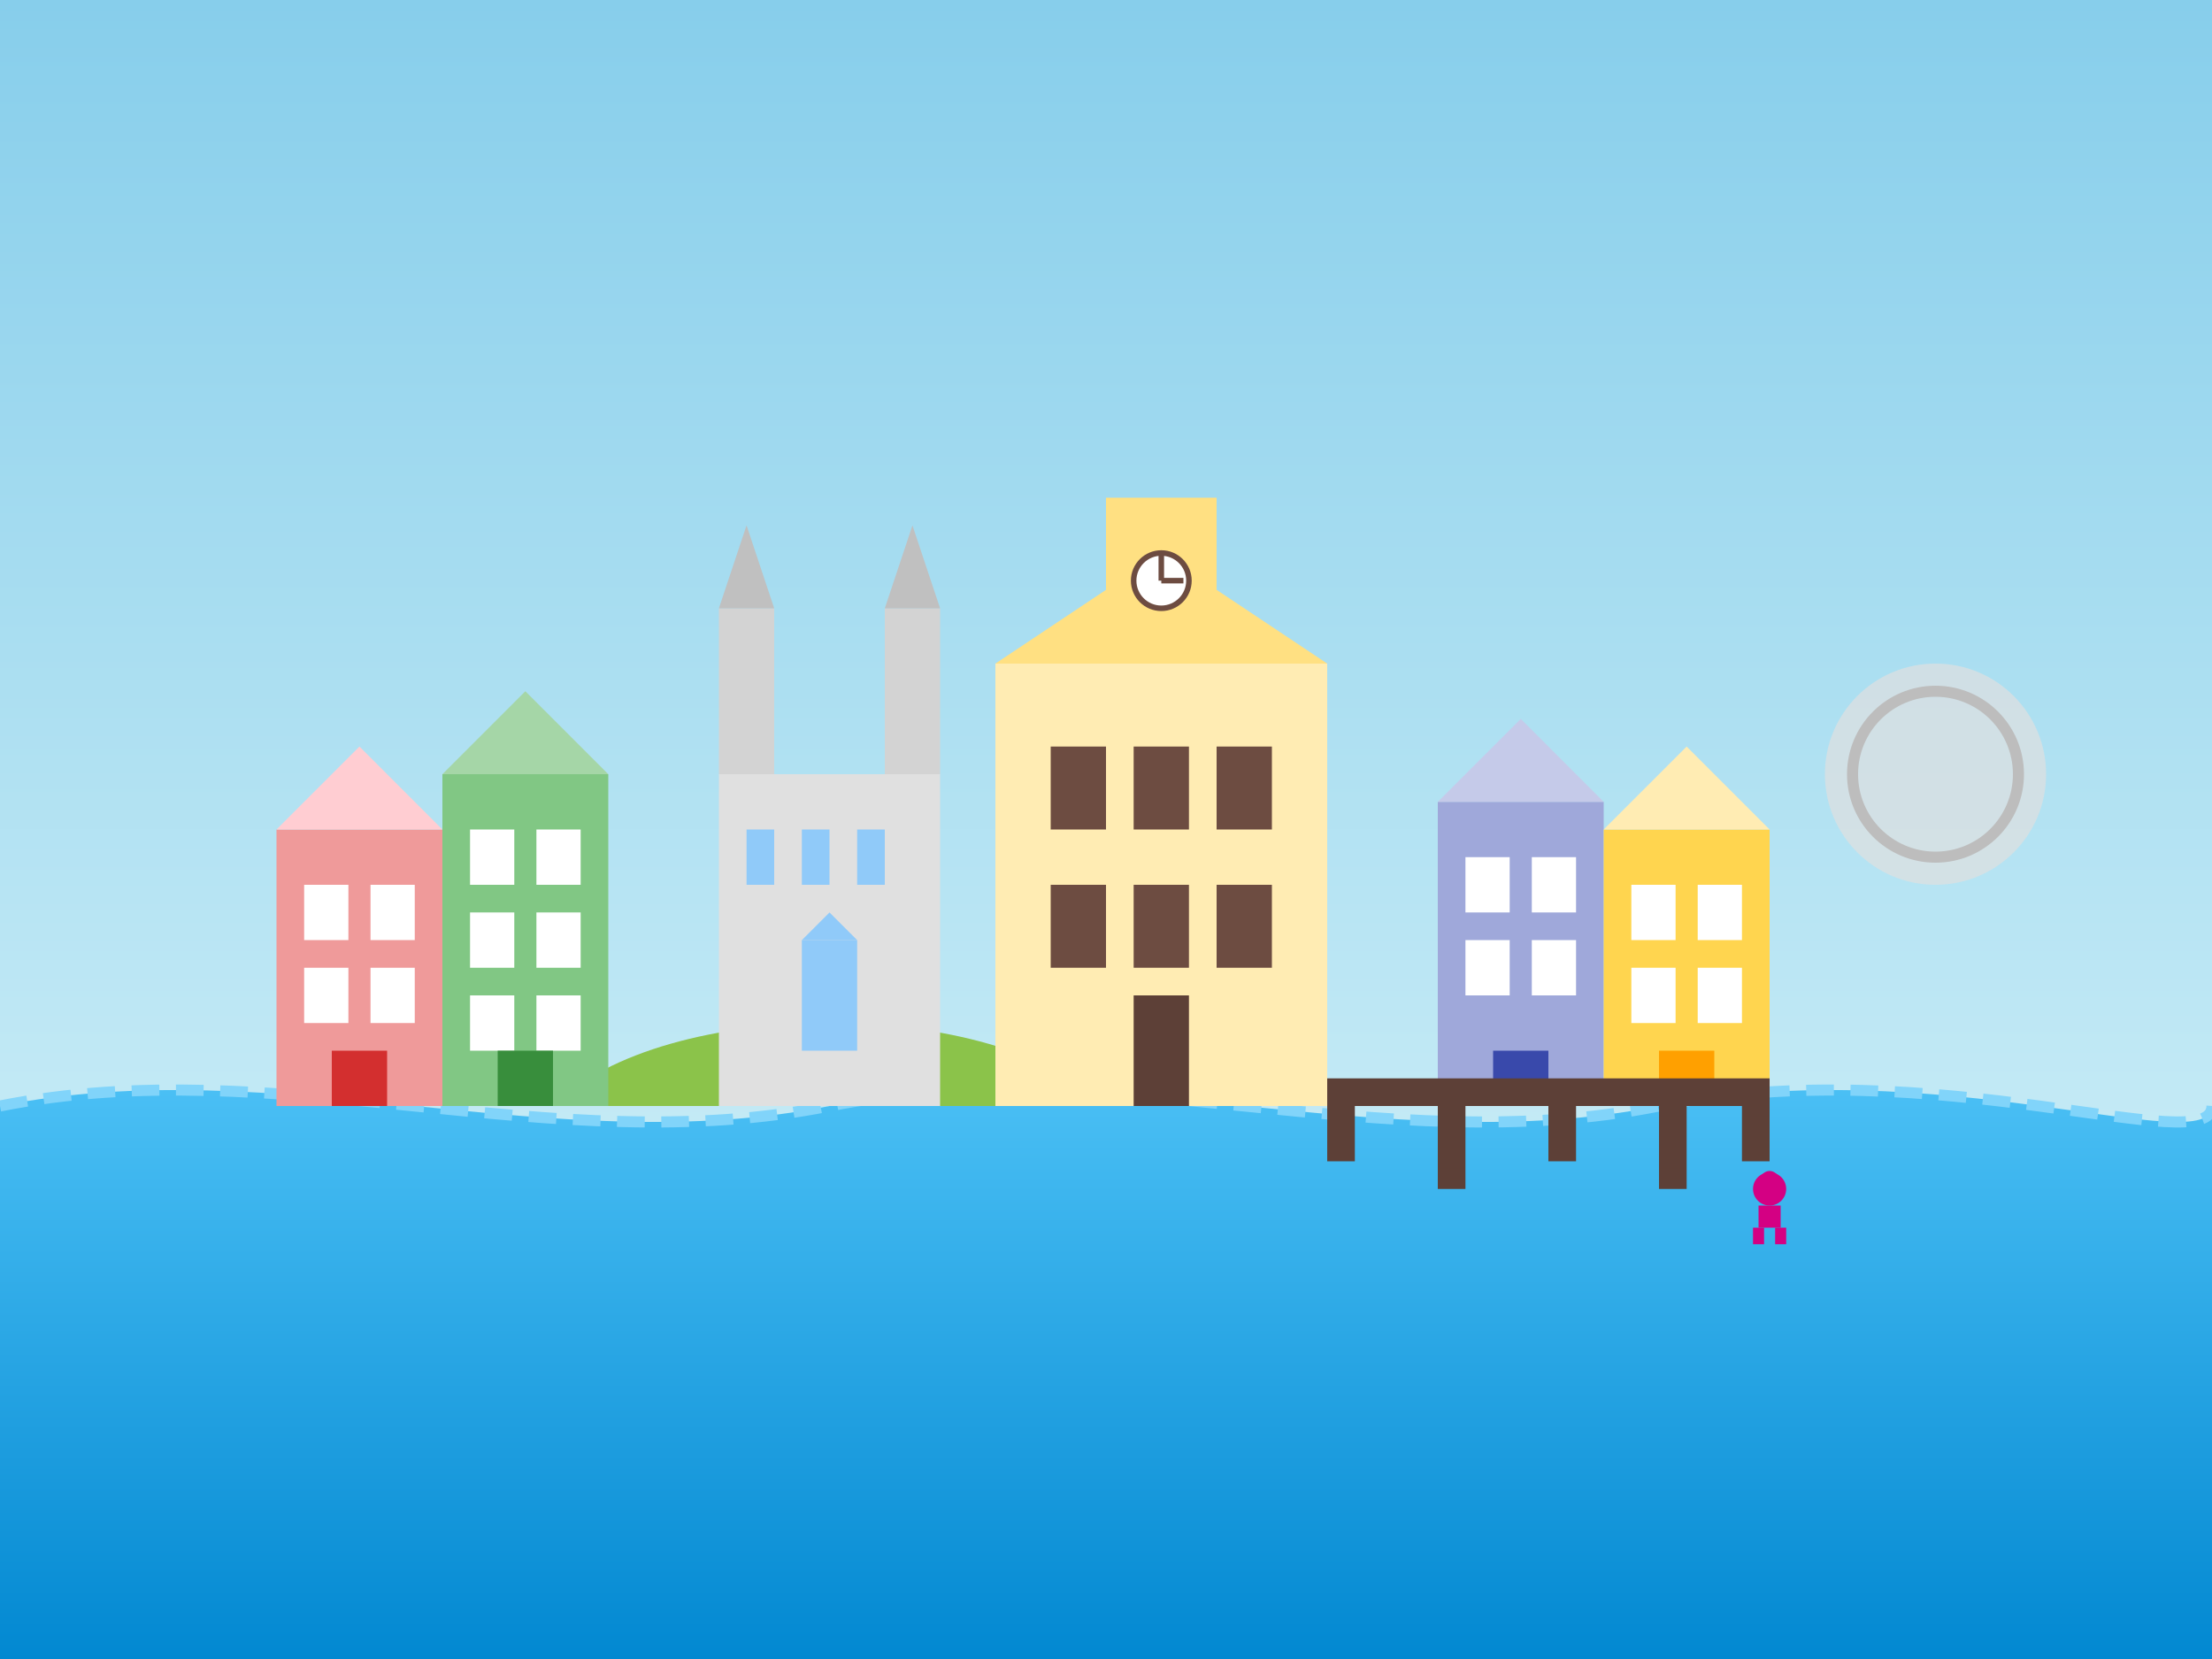 <svg xmlns="http://www.w3.org/2000/svg" width="400" height="300" viewBox="0 0 400 300">
  <rect x="0" y="0" width="400" height="300" fill="#333333" stroke="none"/>
  <defs>
    <linearGradient id="skyGradient" x1="0%" y1="0%" x2="0%" y2="100%">
      <stop offset="0%" style="stop-color:#87CEEB;stop-opacity:1" />
      <stop offset="100%" style="stop-color:#E0F7FA;stop-opacity:1" />
    </linearGradient>
    <linearGradient id="waterGradient" x1="0%" y1="0%" x2="0%" y2="100%">
      <stop offset="0%" style="stop-color:#4FC3F7;stop-opacity:1" />
      <stop offset="100%" style="stop-color:#0288D1;stop-opacity:1" />
    </linearGradient>
  </defs>
  
  <!-- Background -->
  <rect width="400" height="300" fill="url(#skyGradient)" />
  
  <!-- Odra River -->
  <path d="M0,200 C50,190 100,210 150,200 C200,190 250,210 300,200 C350,190 400,210 400,200 L400,300 L0,300 Z" fill="url(#waterGradient)" />
  <path d="M0,200 C50,190 100,210 150,200 C200,190 250,210 300,200 C350,190 400,210 400,200" fill="none" stroke="#81D4FA" stroke-width="2" stroke-dasharray="5,3" />
  
  <!-- Cathedral Island (Ostrów Tumski) -->
  <path d="M100,200 C120,180 180,180 200,200" fill="#8BC34A" />
  
  <!-- Cathedral of St. John the Baptist -->
  <g transform="translate(130, 110)">
    <!-- Main structure -->
    <rect x="0" y="30" width="40" height="60" fill="#E0E0E0" />
    
    <!-- Towers -->
    <rect x="0" y="0" width="10" height="30" fill="#D3D3D3" />
    <path d="M0,0 L10,0 L5,-15 Z" fill="#C0C0C0" />
    
    <rect x="30" y="0" width="10" height="30" fill="#D3D3D3" />
    <path d="M30,0 L40,0 L35,-15 Z" fill="#C0C0C0" />
    
    <!-- Windows -->
    <rect x="5" y="40" width="5" height="10" fill="#90CAF9" />
    <rect x="15" y="40" width="5" height="10" fill="#90CAF9" />
    <rect x="25" y="40" width="5" height="10" fill="#90CAF9" />
    
    <rect x="15" y="60" width="10" height="20" fill="#90CAF9" />
    <path d="M15,60 L25,60 L20,55 Z" fill="#90CAF9" />
  </g>
  
  <!-- Main Square Buildings -->
  <!-- Old Town Hall -->
  <g transform="translate(180, 120)">
    <rect x="0" y="0" width="60" height="80" fill="#FFECB3" />
    <path d="M0,0 L60,0 L30,-20 Z" fill="#FFE082" />
    
    <!-- Clock Tower -->
    <rect x="20" y="-30" width="20" height="30" fill="#FFE082" />
    <circle cx="30" cy="-15" r="5" fill="#FFFFFF" stroke="#6D4C41" stroke-width="1" />
    <line x1="30" y1="-15" x2="30" y2="-20" stroke="#6D4C41" stroke-width="1" />
    <line x1="30" y1="-15" x2="34" y2="-15" stroke="#6D4C41" stroke-width="1" />
    
    <!-- Windows -->
    <rect x="10" y="15" width="10" height="15" fill="#6D4C41" />
    <rect x="25" y="15" width="10" height="15" fill="#6D4C41" />
    <rect x="40" y="15" width="10" height="15" fill="#6D4C41" />
    
    <rect x="10" y="40" width="10" height="15" fill="#6D4C41" />
    <rect x="25" y="40" width="10" height="15" fill="#6D4C41" />
    <rect x="40" y="40" width="10" height="15" fill="#6D4C41" />
    
    <!-- Door -->
    <rect x="25" y="60" width="10" height="20" fill="#5D4037" />
  </g>
  
  <!-- Colorful tenement houses (kamienice) around the market square -->
  <!-- Building 1 -->
  <rect x="50" y="150" width="30" height="50" fill="#EF9A9A" />
  <path d="M50,150 L80,150 L65,135 Z" fill="#FFCDD2" />
  <rect x="55" y="160" width="8" height="10" fill="#FFFFFF" />
  <rect x="67" y="160" width="8" height="10" fill="#FFFFFF" />
  <rect x="55" y="175" width="8" height="10" fill="#FFFFFF" />
  <rect x="67" y="175" width="8" height="10" fill="#FFFFFF" />
  <rect x="60" y="190" width="10" height="10" fill="#D32F2F" />
  
  <!-- Building 2 -->
  <rect x="80" y="140" width="30" height="60" fill="#81C784" />
  <path d="M80,140 L110,140 L95,125 Z" fill="#A5D6A7" />
  <rect x="85" y="150" width="8" height="10" fill="#FFFFFF" />
  <rect x="97" y="150" width="8" height="10" fill="#FFFFFF" />
  <rect x="85" y="165" width="8" height="10" fill="#FFFFFF" />
  <rect x="97" y="165" width="8" height="10" fill="#FFFFFF" />
  <rect x="85" y="180" width="8" height="10" fill="#FFFFFF" />
  <rect x="97" y="180" width="8" height="10" fill="#FFFFFF" />
  <rect x="90" y="190" width="10" height="10" fill="#388E3C" />
  
  <!-- Building 3 -->
  <rect x="260" y="145" width="30" height="55" fill="#9FA8DA" />
  <path d="M260,145 L290,145 L275,130 Z" fill="#C5CAE9" />
  <rect x="265" y="155" width="8" height="10" fill="#FFFFFF" />
  <rect x="277" y="155" width="8" height="10" fill="#FFFFFF" />
  <rect x="265" y="170" width="8" height="10" fill="#FFFFFF" />
  <rect x="277" y="170" width="8" height="10" fill="#FFFFFF" />
  <rect x="270" y="190" width="10" height="10" fill="#3949AB" />
  
  <!-- Building 4 -->
  <rect x="290" y="150" width="30" height="50" fill="#FFD54F" />
  <path d="M290,150 L320,150 L305,135 Z" fill="#FFECB3" />
  <rect x="295" y="160" width="8" height="10" fill="#FFFFFF" />
  <rect x="307" y="160" width="8" height="10" fill="#FFFFFF" />
  <rect x="295" y="175" width="8" height="10" fill="#FFFFFF" />
  <rect x="307" y="175" width="8" height="10" fill="#FFFFFF" />
  <rect x="300" y="190" width="10" height="10" fill="#FFA000" />
  
  <!-- Bridge -->
  <rect x="240" y="195" width="80" height="5" fill="#5D4037" />
  <rect x="240" y="200" width="5" height="10" fill="#5D4037" />
  <rect x="260" y="200" width="5" height="15" fill="#5D4037" />
  <rect x="280" y="200" width="5" height="10" fill="#5D4037" />
  <rect x="300" y="200" width="5" height="15" fill="#5D4037" />
  <rect x="315" y="200" width="5" height="10" fill="#5D4037" />
  
  <!-- Centennial Hall (Hala Stulecia) silhouette in the background -->
  <circle cx="350" cy="140" r="20" fill="#E0E0E0" opacity="0.7" />
  <circle cx="350" cy="140" r="15" fill="none" stroke="#BDBDBD" stroke-width="2" />
  
  <!-- Accent element - Wroclaw dwarf (krasnal) -->
  <g transform="translate(320, 215)">
    <circle cx="0" cy="0" r="3" fill="#d40083" />
    <rect x="-2" y="3" width="4" height="4" fill="#d40083" />
    <rect x="-3" y="7" width="2" height="3" fill="#d40083" />
    <rect x="1" y="7" width="2" height="3" fill="#d40083" />
    <path d="M-2,0 A2,3 0 0,1 2,0" fill="none" stroke="#d40083" stroke-width="0.5" />
  </g>
</svg>
